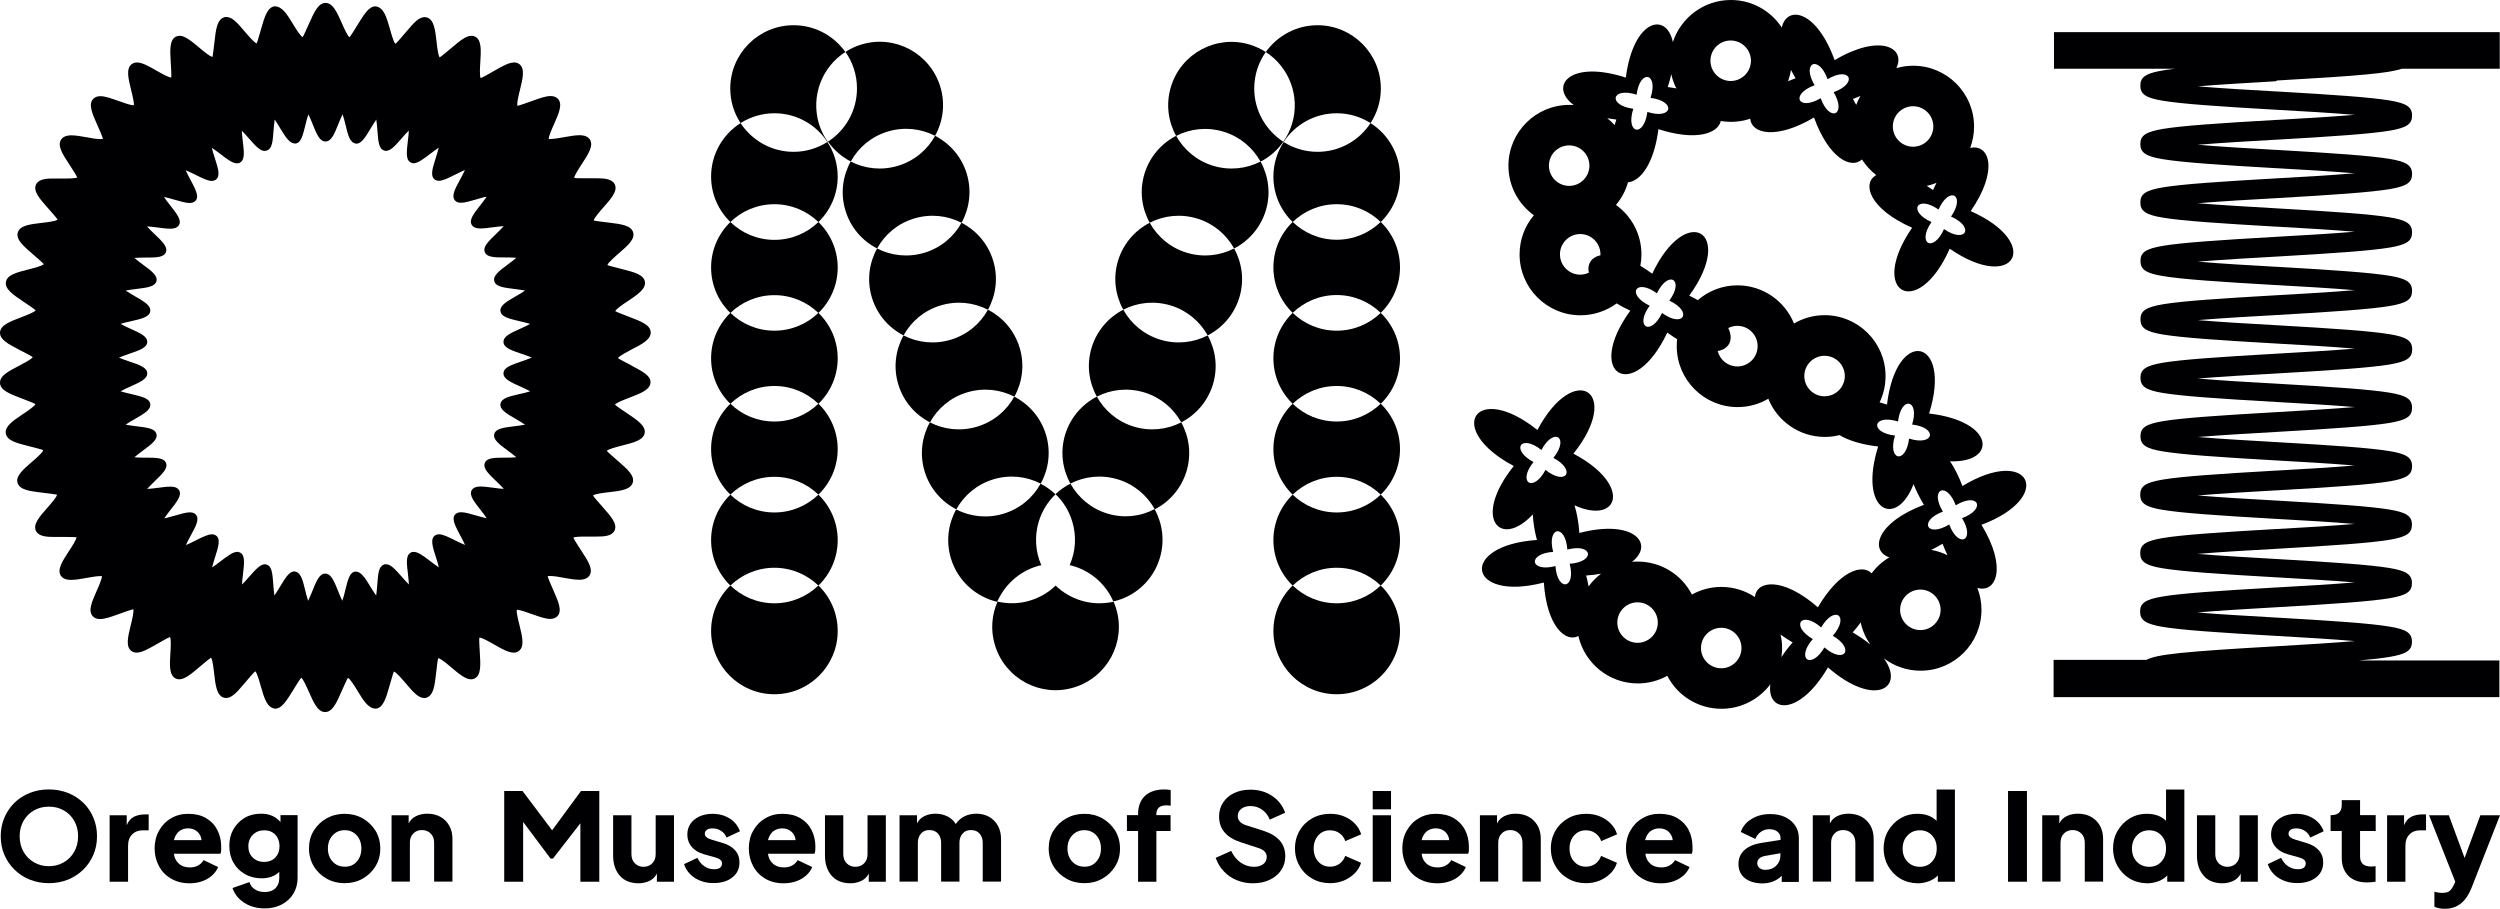 <svg id="uuid-6a90da48-fcc3-474e-8ad0-01bf31b3736d" xmlns="http://www.w3.org/2000/svg" viewBox="0 0 206.16 74.94"><defs><style>.logo{fill:#000002;}</style></defs><g id="uuid-a7e92bb9-421a-4a41-9e37-d7009f681600"><path class="logo" d="M52.1,30.15c-.4-.2-1.06-.55-1.14-.62,.09-.17,.75-.51,1.14-.72,.86-.44,1.59-.82,1.56-1.42s-.81-.89-1.72-1.24c-.41-.16-1.1-.42-1.2-.49,.06-.18,.68-.6,1.05-.84,.8-.54,1.49-1,1.39-1.59s-.91-.79-1.85-1.03c-.43-.11-1.14-.29-1.24-.34,.04-.19,.61-.68,.94-.97,.73-.63,1.36-1.18,1.18-1.74-.18-.57-1.01-.67-1.97-.79-.44-.05-1.17-.14-1.28-.18,.02-.19,.51-.75,.8-1.08,.64-.72,1.19-1.35,.94-1.89-.22-.47-.88-.51-1.54-.51h-1.03c-.45,.01-.66-.02-.74-.02-.03,0-.04,0-.04,.01,0-.21,.4-.81,.64-1.18,.53-.81,.98-1.51,.65-2.01-.23-.35-.7-.35-.85-.35-.36,0-.82,.08-1.26,.16-.41,.07-.83,.15-1.12,.15h-.16c0-.24,.27-.85,.44-1.22,.39-.89,.73-1.65,.32-2.09-.14-.15-.34-.23-.6-.23-.41,0-.94,.19-1.51,.4-.46,.16-.98,.35-1.23,.41-.07-.18,.1-.89,.21-1.32,.23-.94,.43-1.76-.05-2.12-.12-.09-.27-.14-.43-.14-.43,0-.98,.31-1.61,.67-.42,.24-.99,.57-1.15,.62-.1-.16-.06-.89-.03-1.33,.06-.97,.11-1.82-.43-2.09-.09-.05-.19-.07-.3-.07-.46,0-.99,.44-1.6,.96-.34,.29-.92,.77-1.02,.82-.13-.14-.21-.87-.26-1.3-.11-.97-.21-1.81-.79-1.99l-.13-.03h-.06c-.48,0-.89,.46-1.53,1.22-.29,.34-.78,.92-.88,.98-.15-.12-.34-.82-.46-1.24-.27-.94-.49-1.76-1.18-1.85-.54,0-.93,.64-1.43,1.44-.24,.39-.63,1.03-.72,1.11-.16-.1-.46-.76-.63-1.16-.4-.9-.74-1.67-1.34-1.67s-.95,.77-1.35,1.67c-.18,.4-.47,1.06-.54,1.15-.18-.07-.58-.71-.81-1.1-.49-.8-.88-1.44-1.51-1.44h0c-.6,.08-.83,.9-1.1,1.84-.12,.42-.32,1.12-.37,1.22-.19-.04-.68-.62-.97-.96-.64-.76-1.06-1.22-1.53-1.22h-.13s-.06,.03-.06,.03c-.58,.18-.68,1.02-.79,1.99-.05,.43-.13,1.16-.17,1.27-.19-.01-.77-.49-1.11-.78-.61-.51-1.14-.96-1.6-.96-.11,0-.21,.02-.3,.07-.54,.27-.49,1.11-.43,2.09,.03,.44,.07,1.17,.04,1.28-.22,0-.8-.33-1.22-.57-.63-.36-1.17-.67-1.61-.67-.17,0-.31,.05-.43,.14-.48,.36-.28,1.18-.05,2.12,.11,.43,.28,1.15,.22,1.27-.27,0-.79-.19-1.24-.35-.57-.2-1.11-.4-1.51-.4-.26,0-.46,.08-.6,.23-.41,.44-.07,1.21,.32,2.09,.18,.41,.48,1.08,.49,1.2,0,0-.05,.02-.22,.02-.29,0-.71-.07-1.12-.15-.44-.08-.9-.16-1.26-.16-.15,0-.62,0-.85,.35-.33,.5,.12,1.2,.65,2.01,.24,.37,.65,1,.68,1.11-.03,.02-.18,.09-.83,.09h-1.03c-.66-.01-1.32,.03-1.54,.5-.25,.54,.3,1.17,.94,1.89,.29,.33,.79,.89,.84,1-.14,.13-.87,.22-1.31,.27-.96,.11-1.79,.21-1.97,.79-.17,.57,.45,1.11,1.18,1.74,.34,.29,.9,.78,.96,.87-.12,.15-.84,.33-1.27,.44-.94,.24-1.75,.44-1.85,1.03-.1,.58,.59,1.05,1.39,1.59,.37,.25,.99,.66,1.06,.75-.1,.16-.79,.42-1.21,.58C.82,26.52,.04,26.81,0,27.41c-.03,.59,.71,.98,1.56,1.42,.4,.2,1.06,.55,1.14,.62-.09,.17-.75,.51-1.14,.72C.7,30.61-.03,30.99,0,31.59s.81,.89,1.72,1.24c.41,.16,1.1,.42,1.2,.49-.06,.18-.68,.6-1.05,.84-.8,.54-1.49,1-1.39,1.59,.1,.59,.91,.79,1.85,1.03,.43,.11,1.14,.29,1.24,.34-.04,.19-.6,.68-.94,.97-.73,.63-1.36,1.18-1.18,1.74,.18,.57,1.01,.67,1.97,.79,.44,.05,1.17,.14,1.28,.18-.02,.19-.51,.75-.8,1.08-.64,.72-1.19,1.35-.94,1.89,.22,.47,.88,.51,1.54,.51h1.02c.45,0,.67,.02,.75,.02,.03,0,.04,0,.04,0-.01,.2-.4,.81-.64,1.17-.53,.81-.98,1.51-.65,2.01,.23,.34,.69,.34,.85,.34h0c.36,0,.82-.08,1.26-.16,.41-.07,.83-.15,1.12-.15h.16c-.01,.24-.27,.85-.44,1.22-.39,.89-.73,1.65-.32,2.09,.14,.15,.34,.23,.6,.23,.41,0,.94-.19,1.51-.4,.46-.16,.98-.35,1.23-.41,.07,.18-.1,.89-.21,1.32-.23,.95-.43,1.76,.05,2.12,.12,.09,.27,.14,.43,.14,.43,0,.98-.31,1.61-.67,.42-.24,.99-.57,1.15-.62,.1,.16,.06,.89,.03,1.33-.06,.97-.11,1.82,.43,2.09,.09,.05,.19,.07,.3,.07,.46,0,.99-.44,1.6-.96,.34-.29,.92-.77,1.02-.82,.13,.14,.21,.87,.26,1.3,.11,.97,.21,1.81,.79,1.99l.13,.03h.06c.48,0,.89-.46,1.53-1.22,.29-.34,.78-.92,.88-.98,.15,.12,.34,.82,.46,1.24,.27,.94,.49,1.76,1.18,1.84,.54,0,.93-.64,1.43-1.44,.24-.39,.63-1.03,.72-1.11,.16,.1,.46,.76,.63,1.16,.4,.9,.74,1.67,1.34,1.67s.95-.77,1.34-1.67c.18-.4,.47-1.06,.54-1.15,.18,.07,.58,.71,.81,1.1,.49,.8,.88,1.44,1.51,1.44h0c.6-.08,.83-.9,1.1-1.84,.12-.42,.32-1.12,.37-1.22,.19,.04,.68,.62,.97,.96,.64,.76,1.06,1.22,1.53,1.22h.13s.06-.03,.06-.03c.58-.18,.68-1.02,.79-1.99,.05-.43,.13-1.16,.17-1.26,.19,0,.77,.49,1.11,.78,.61,.51,1.14,.96,1.6,.96,.11,0,.21-.02,.3-.07,.54-.27,.49-1.11,.43-2.09-.03-.44-.07-1.17-.04-1.28,.22,0,.8,.33,1.22,.57,.63,.36,1.17,.67,1.61,.67,.17,0,.31-.05,.43-.14,.48-.36,.28-1.18,.05-2.12-.11-.43-.28-1.15-.22-1.27,.27,0,.79,.19,1.24,.35,.57,.2,1.11,.4,1.51,.4,.26,0,.46-.08,.6-.23,.41-.44,.07-1.21-.32-2.09-.18-.41-.48-1.09-.49-1.2,0,0,.05-.02,.22-.02,.29,0,.71,.07,1.12,.15,.44,.08,.9,.16,1.26,.16,.15,0,.62,0,.85-.35,.33-.5-.12-1.2-.65-2.01-.24-.37-.65-1-.68-1.11,.03-.02,.18-.09,.83-.09h1.03c.66,0,1.32-.03,1.54-.5,.25-.54-.3-1.17-.94-1.89-.29-.33-.79-.89-.84-1,.14-.13,.87-.22,1.31-.27,.96-.11,1.79-.21,1.97-.79,.17-.57-.45-1.11-1.18-1.75-.34-.29-.9-.78-.96-.87,.12-.15,.84-.33,1.27-.44,.94-.24,1.75-.44,1.85-1.03,.1-.58-.59-1.05-1.39-1.59-.37-.25-.99-.66-1.06-.75,.1-.16,.79-.42,1.21-.58,.9-.35,1.69-.64,1.72-1.24,.05-.56-.69-.94-1.55-1.39Zm-9.68,5c-.9,.11-1.54,.19-1.66,.64-.12,.46,.41,.85,1.13,1.38,.2,.15,.5,.37,.69,.54-.25,.02-.63,.03-.88,.03-.9,0-1.55,0-1.72,.44-.17,.44,.3,.89,.95,1.51,.18,.17,.45,.43,.61,.62-.25,0-.56-.05-.87-.09-.38-.05-.75-.1-1.03-.1-.15,0-.56,0-.74,.3-.23,.41,.17,.92,.73,1.63,.15,.2,.38,.48,.51,.69-.24-.05-.55-.14-.84-.22-.49-.14-.95-.28-1.27-.28-.23,0-.4,.07-.51,.2-.29,.36,.02,.93,.44,1.73,.12,.22,.29,.53,.39,.77-.23-.09-.55-.25-.78-.36-.64-.32-1.05-.52-1.37-.52-.18,0-.3,.07-.37,.13-.35,.3-.15,.92,.12,1.77,.08,.24,.19,.58,.24,.83-.21-.14-.49-.35-.69-.5-.63-.49-1.03-.78-1.38-.78l-.18,.02-.08,.05c-.4,.23-.33,.83-.22,1.75,.03,.25,.07,.61,.08,.87-.18-.17-.41-.44-.57-.62-.59-.67-.94-1.05-1.32-1.05h-.11s-.06,.03-.06,.03c-.44,.15-.48,.75-.55,1.67-.02,.25-.05,.63-.09,.88-.15-.2-.33-.5-.46-.71-.49-.81-.79-1.27-1.27-1.27h0c-.46,.07-.6,.66-.82,1.55-.06,.25-.15,.62-.24,.86-.11-.22-.25-.55-.34-.78-.34-.85-.59-1.46-1.07-1.46s-.73,.61-1.07,1.46c-.09,.23-.23,.56-.34,.78-.09-.24-.18-.61-.24-.86-.22-.89-.36-1.49-.89-1.56-.41,0-.71,.46-1.2,1.28-.13,.21-.31,.51-.45,.71-.04-.25-.07-.62-.09-.88-.07-.92-.11-1.53-.55-1.67l-.1-.03h-.04c-.37,0-.73,.38-1.32,1.05-.16,.18-.39,.45-.57,.62,0-.26,.05-.62,.08-.87,.1-.88,.18-1.52-.22-1.75l-.16-.07h-.1c-.34,0-.75,.3-1.38,.78-.2,.15-.48,.37-.69,.5,.06-.25,.17-.59,.24-.83,.27-.85,.47-1.47,.12-1.77-.1-.08-.22-.13-.37-.13-.32,0-.73,.2-1.37,.52-.23,.12-.55,.27-.78,.37,.1-.23,.27-.55,.39-.77,.43-.79,.74-1.36,.44-1.73-.11-.14-.28-.2-.51-.2-.32,0-.78,.14-1.27,.28-.28,.08-.59,.17-.84,.22,.14-.21,.36-.5,.51-.69,.56-.71,.96-1.23,.72-1.63-.17-.3-.58-.3-.74-.3-.28,0-.65,.05-1.03,.1-.31,.04-.63,.08-.87,.09,.17-.19,.43-.44,.61-.62,.65-.63,1.13-1.08,.95-1.52-.17-.44-.82-.44-1.73-.44-.26,0-.63,0-.88-.03,.19-.17,.49-.39,.69-.54,.73-.54,1.25-.93,1.13-1.38-.12-.46-.77-.53-1.66-.64-.25-.03-.63-.08-.88-.13,.21-.15,.53-.34,.75-.46,.78-.45,1.35-.78,1.28-1.25s-.71-.61-1.59-.82c-.25-.06-.62-.14-.86-.22,.22-.13,.56-.28,.8-.39,.83-.37,1.42-.64,1.4-1.11s-.64-.68-1.5-.97c-.24-.08-.6-.2-.83-.31,.23-.1,.59-.22,.83-.31,.86-.29,1.48-.5,1.5-.97s-.57-.74-1.4-1.11c-.23-.11-.58-.26-.8-.39,.24-.08,.61-.17,.86-.22,.88-.2,1.52-.35,1.59-.82s-.5-.8-1.28-1.25c-.22-.13-.54-.32-.75-.46,.25-.05,.62-.1,.88-.13,.9-.11,1.54-.19,1.66-.64,.12-.46-.41-.85-1.13-1.38-.2-.15-.5-.37-.69-.54,.25-.02,.63-.03,.88-.03,.9,0,1.55,0,1.72-.44s-.3-.89-.95-1.51c-.18-.17-.45-.43-.61-.62,.25,.01,.56,.05,.87,.09,.38,.05,.75,.1,1.03,.1,.15,0,.56,0,.74-.3,.23-.41-.17-.92-.73-1.63-.15-.2-.38-.48-.51-.69,.24,.05,.55,.14,.84,.22,.49,.14,.95,.28,1.27,.28,.23,0,.4-.07,.51-.2,.29-.36-.02-.93-.44-1.73-.12-.22-.29-.53-.39-.77,.23,.09,.55,.25,.78,.36,.64,.32,1.05,.52,1.37,.52,.18,0,.3-.07,.37-.13,.35-.3,.15-.92-.12-1.77-.08-.24-.19-.58-.24-.83,.21,.14,.49,.35,.69,.5,.63,.49,1.03,.78,1.38,.78l.18-.02,.08-.05c.4-.23,.33-.87,.22-1.75-.03-.25-.07-.61-.08-.87,.18,.17,.41,.44,.57,.62,.59,.67,.94,1.05,1.32,1.05l.12-.02,.06-.02c.44-.15,.48-.75,.55-1.67,.02-.25,.05-.63,.09-.88,.15,.2,.33,.5,.45,.71,.49,.81,.79,1.27,1.27,1.27h0c.46-.07,.6-.66,.82-1.55,.06-.25,.15-.62,.24-.86,.11,.22,.25,.55,.34,.78,.34,.85,.59,1.46,1.07,1.46s.73-.61,1.07-1.46c.09-.23,.23-.56,.34-.78,.09,.24,.18,.61,.24,.86,.22,.9,.36,1.49,.89,1.56,.41,0,.71-.46,1.2-1.28,.13-.21,.31-.51,.45-.71,.04,.25,.07,.62,.09,.88,.07,.92,.11,1.53,.55,1.67l.1,.03h.06c.37,0,.73-.38,1.31-1.05,.16-.18,.39-.45,.57-.62,0,.26-.05,.62-.08,.87-.1,.89-.18,1.52,.22,1.75l.16,.07h.1c.34,0,.75-.3,1.38-.78,.2-.15,.48-.37,.69-.5-.06,.25-.17,.59-.24,.83-.27,.85-.47,1.47-.12,1.77,.07,.06,.19,.13,.37,.13,.32,0,.73-.2,1.37-.52,.23-.12,.55-.27,.78-.37-.1,.23-.27,.55-.39,.77-.43,.79-.74,1.36-.44,1.73,.11,.14,.28,.2,.51,.2,.32,0,.78-.14,1.27-.28,.28-.08,.59-.18,.84-.22-.14,.21-.36,.5-.51,.69-.56,.71-.96,1.23-.72,1.63,.17,.3,.58,.3,.74,.3,.28,0,.65-.05,1.03-.1,.31-.04,.63-.08,.87-.09-.17,.19-.43,.44-.61,.62-.65,.63-1.13,1.08-.95,1.52,.17,.44,.82,.44,1.72,.44,.26,0,.63,0,.88,.03-.19,.17-.49,.39-.69,.54-.73,.54-1.25,.93-1.13,1.39,.12,.45,.77,.53,1.66,.64,.25,.03,.63,.08,.88,.13-.21,.15-.53,.34-.75,.46-.78,.45-1.35,.78-1.28,1.25s.71,.61,1.59,.82c.25,.06,.62,.14,.86,.22-.22,.13-.56,.28-.8,.39-.83,.37-1.42,.64-1.4,1.11,.02,.47,.64,.68,1.5,.97,.24,.08,.6,.2,.83,.31-.23,.1-.59,.22-.83,.31-.86,.29-1.48,.5-1.5,.97s.57,.74,1.4,1.11c.23,.11,.58,.26,.8,.39-.24,.08-.61,.17-.86,.22-.88,.2-1.52,.35-1.59,.82s.5,.8,1.28,1.25c.22,.13,.54,.32,.75,.46-.25,.05-.62,.1-.88,.13Z"></path><path class="logo" d="M187.75,6.64c6.91-.39,9.26-.61,10.31-.97h8.08V2.65h-36.76v3.02h9.96c-.52,.06-.93,.12-1.27,.19-1.17,.23-1.57,.53-1.57,1.2,0,.71,.46,1.02,1.87,1.25,1.56,.26,4.6,.47,9.31,.74,2.18,.12,4.56,.26,6.49,.42-1.92,.16-4.28,.3-6.45,.42h-.04c-4.71,.27-7.75,.48-9.31,.74-1.42,.24-1.87,.54-1.87,1.25s.46,1.02,1.87,1.25c1.57,.26,4.6,.47,9.31,.74h.04c2.17,.12,4.53,.26,6.45,.42-1.93,.16-4.31,.3-6.49,.42-4.71,.27-7.75,.48-9.31,.74-1.42,.24-1.87,.54-1.87,1.25s.46,1.02,1.87,1.25c1.56,.26,4.6,.47,9.31,.74h.04c2.17,.12,4.54,.26,6.46,.42-1.93,.16-4.31,.3-6.49,.42h0c-4.71,.27-7.75,.48-9.31,.74-1.42,.24-1.87,.54-1.87,1.25s.46,1.02,1.87,1.25c1.56,.26,4.6,.47,9.31,.74h.04c2.17,.12,4.53,.26,6.45,.42-1.93,.16-4.31,.3-6.49,.42h0c-4.71,.27-7.75,.48-9.31,.74-1.42,.24-1.87,.54-1.87,1.25s.46,1.02,1.87,1.25c1.56,.26,4.6,.47,9.32,.74,2.18,.12,4.56,.26,6.49,.42-1.97,.16-4.41,.3-6.5,.42-4.71,.27-7.75,.48-9.31,.74-1.42,.24-1.87,.54-1.87,1.25s.46,1.02,1.87,1.25c1.56,.26,4.6,.47,9.32,.74,2.18,.12,4.56,.26,6.49,.42-1.97,.16-4.41,.3-6.5,.42-4.71,.27-7.75,.48-9.31,.74-1.42,.24-1.87,.54-1.87,1.25s.46,1.02,1.87,1.25c1.56,.26,4.6,.47,9.31,.74h0c2.18,.12,4.56,.26,6.48,.42-1.92,.16-4.29,.3-6.46,.42h-.04c-4.71,.27-7.75,.48-9.31,.74-1.42,.24-1.87,.54-1.87,1.25s.46,1.02,1.87,1.25c1.57,.26,4.6,.47,9.31,.74h0c2.18,.12,4.57,.26,6.5,.42-1.92,.16-4.29,.3-6.46,.42h-.04c-4.71,.27-7.75,.48-9.31,.74-1.42,.24-1.87,.54-1.87,1.25s.46,1.02,1.87,1.25c1.56,.26,4.6,.47,9.31,.74h.02c2.18,.13,4.57,.26,6.49,.42-1.93,.16-4.31,.3-6.5,.42h-.02c-4.71,.27-7.75,.48-9.31,.74-1.42,.24-1.87,.54-1.87,1.25s.46,1.02,1.87,1.26c1.57,.26,4.6,.47,9.31,.74h.02c2.19,.13,4.58,.26,6.51,.43-1.93,.16-4.32,.3-6.51,.43h-.02c-7.63,.44-9.81,.66-10.66,1.12h-7.65v3.07h36.76v-3.02h-11.61c1.08-.09,1.92-.19,2.53-.29,1.42-.24,1.87-.54,1.87-1.26s-.46-1.02-1.87-1.25c-1.56-.26-4.6-.47-9.31-.74h-.02c-2.19-.13-4.57-.26-6.5-.42,1.98-.17,4.43-.31,6.52-.43,4.71-.27,7.75-.48,9.31-.74,1.42-.24,1.87-.54,1.87-1.25s-.46-1.02-1.87-1.25c-1.56-.26-4.6-.47-9.31-.74h0c-2.19-.13-4.57-.26-6.5-.42,1.93-.16,4.31-.3,6.5-.42h0c4.71-.27,7.75-.48,9.31-.74,1.42-.24,1.87-.54,1.87-1.25s-.46-1.02-1.87-1.25c-1.56-.26-4.6-.47-9.31-.74h0c-2.18-.12-4.56-.26-6.49-.42,1.92-.16,4.29-.3,6.46-.42h.04c4.71-.27,7.75-.48,9.31-.74,1.42-.24,1.87-.54,1.87-1.25s-.46-1.02-1.87-1.25c-1.56-.26-4.6-.47-9.31-.74-2.09-.12-4.53-.26-6.5-.42,1.97-.16,4.41-.3,6.5-.42,4.71-.27,7.75-.48,9.31-.74,1.42-.24,1.87-.54,1.87-1.25s-.46-1.02-1.87-1.25c-1.57-.26-4.6-.47-9.31-.74h0c-2.18-.12-4.56-.26-6.49-.42,1.97-.17,4.41-.3,6.5-.42,4.71-.27,7.75-.48,9.31-.74,1.42-.24,1.87-.54,1.87-1.25s-.46-1.02-1.87-1.25c-1.56-.26-4.6-.47-9.32-.74-2.18-.12-4.56-.26-6.49-.42,1.93-.16,4.31-.3,6.49-.42h0c4.71-.27,7.75-.48,9.31-.74,1.42-.24,1.87-.54,1.87-1.25s-.46-1.02-1.87-1.25c-1.56-.26-4.6-.47-9.31-.74h-.04c-2.17-.12-4.53-.26-6.45-.42,1.93-.16,4.31-.3,6.49-.42h0c4.71-.27,7.75-.48,9.31-.74,1.42-.24,1.87-.54,1.87-1.25s-.46-1.02-1.87-1.25c-1.56-.26-4.6-.47-9.31-.74-2.08-.12-4.51-.26-6.49-.42,1.93-.16,4.31-.3,6.49-.42,4.71-.27,7.75-.48,9.31-.74,1.42-.24,1.87-.54,1.87-1.25s-.46-1.02-1.87-1.25c-1.56-.26-4.6-.47-9.31-.74h-.04c-2.17-.12-4.54-.26-6.46-.42,1.92-.16,4.29-.3,6.46-.42h.04c4.71-.27,7.75-.48,9.31-.74,1.42-.24,1.87-.54,1.87-1.25s-.46-1.02-1.88-1.25c-1.56-.26-4.6-.47-9.31-.74h-.04c-2.16-.12-4.52-.26-6.44-.42,1.92-.16,4.28-.29,6.45-.42l.06-.06Z"></path><g><path class="logo" d="M60.23,48.28c-.98,.95-1.59,2.28-1.59,3.75,0,2.88,2.34,5.22,5.22,5.22s5.22-2.34,5.22-5.22c0-1.47-.61-2.8-1.59-3.75-.94,.91-2.22,1.47-3.63,1.47s-2.69-.56-3.63-1.47Z"></path><path class="logo" d="M60.23,40.79c-.98,.95-1.59,2.28-1.59,3.75s.61,2.8,1.59,3.75c.94-.91,2.22-1.47,3.63-1.47s2.69,.56,3.63,1.47c.98-.95,1.59-2.28,1.59-3.75s-.61-2.8-1.59-3.75c-.94,.91-2.22,1.47-3.63,1.47s-2.69-.56-3.63-1.47Z"></path><path class="logo" d="M60.23,33.29c-.98,.95-1.59,2.28-1.59,3.75s.61,2.8,1.59,3.75c.94-.91,2.22-1.47,3.63-1.47s2.69,.56,3.63,1.47c.98-.95,1.59-2.28,1.59-3.75s-.61-2.8-1.59-3.75c-.94,.91-2.22,1.47-3.63,1.47s-2.69-.55-3.63-1.47Z"></path><path class="logo" d="M60.23,25.8c-.98,.95-1.59,2.28-1.59,3.75s.61,2.8,1.59,3.75c.94-.91,2.22-1.47,3.63-1.47s2.69,.56,3.63,1.47c.98-.95,1.59-2.28,1.59-3.75s-.61-2.8-1.59-3.75c-.94,.91-2.22,1.47-3.63,1.47-1.41,0-2.69-.56-3.63-1.47Z"></path><path class="logo" d="M60.23,18.31c-.98,.95-1.59,2.28-1.59,3.75s.61,2.8,1.59,3.75c.94-.91,2.22-1.47,3.63-1.47s2.69,.56,3.63,1.47c.98-.95,1.59-2.28,1.59-3.75s-.61-2.8-1.59-3.75c-.94,.91-2.22,1.47-3.63,1.47s-2.69-.56-3.63-1.47Z"></path><path class="logo" d="M61.07,10.15c-1.46,.93-2.43,2.55-2.43,4.41,0,1.47,.61,2.8,1.59,3.75,.94-.91,2.22-1.47,3.63-1.47s2.69,.56,3.63,1.47c.98-.95,1.59-2.28,1.59-3.75,0-1.05-.31-2.03-.85-2.85-.81,.51-1.77,.81-2.79,.81-1.83,0-3.44-.95-4.37-2.37Z"></path><path class="logo" d="M69.71,4.29c-.95-1.34-2.5-2.21-4.27-2.21-2.88,0-5.22,2.34-5.22,5.22,0,1.05,.31,2.03,.85,2.85,.81-.51,1.77-.81,2.79-.81,1.83,0,3.44,.94,4.37,2.37,.01-.01,.02-.01,.03-.02-.31-.44-.56-.94-.73-1.49-.68-2.29,.26-4.68,2.18-5.91Z"></path><path class="logo" d="M89.14,49.52c-.81-.25-1.52-.68-2.09-1.23-.57,.55-1.28,.98-2.09,1.23-.91,.28-1.84,.29-2.7,.09-.48,1.1-.59,2.37-.21,3.6,.84,2.76,3.75,4.32,6.51,3.48,2.76-.84,4.32-3.75,3.48-6.51-.06-.19-.13-.38-.21-.56-.87,.19-1.79,.18-2.69-.1Z"></path><path class="logo" d="M85.51,46.7c.12-.04,.24-.07,.36-.09-.48-1.1-.58-2.36-.21-3.6,.27-.89,.76-1.65,1.38-2.25-.37-.35-.78-.64-1.23-.87-.63,1.15-1.7,2.06-3.05,2.47s-2.74,.25-3.91-.35c-.66,1.19-.86,2.64-.43,4.05,.56,1.85,2.06,3.15,3.81,3.57,.61-1.37,1.76-2.47,3.28-2.93Z"></path><path class="logo" d="M81.91,39.53c1.35-.41,2.74-.25,3.91,.35,.66-1.19,.86-2.64,.43-4.05s-1.4-2.5-2.61-3.12c-.63,1.15-1.7,2.06-3.05,2.47-1.35,.41-2.74,.25-3.91-.35-.66,1.19-.86,2.64-.43,4.05s1.4,2.5,2.61,3.12c.64-1.15,1.7-2.06,3.05-2.47Z"></path><path class="logo" d="M79.74,32.36c1.35-.41,2.74-.25,3.91,.35,.66-1.19,.86-2.64,.43-4.05s-1.4-2.5-2.61-3.12c-.63,1.15-1.7,2.06-3.05,2.47s-2.74,.25-3.91-.35c-.66,1.19-.86,2.64-.43,4.05s1.4,2.5,2.61,3.12c.63-1.15,1.69-2.06,3.05-2.47Z"></path><path class="logo" d="M77.56,25.19c1.35-.41,2.74-.25,3.91,.35,.66-1.19,.86-2.64,.43-4.05s-1.4-2.5-2.61-3.12c-.63,1.15-1.7,2.06-3.05,2.47-1.35,.41-2.74,.25-3.91-.35-.66,1.19-.86,2.64-.43,4.05s1.4,2.5,2.61,3.12c.63-1.15,1.69-2.06,3.05-2.47Z"></path><path class="logo" d="M75.38,18.02c1.35-.41,2.74-.25,3.91,.35,.66-1.19,.86-2.64,.43-4.05s-1.4-2.5-2.61-3.12c-.63,1.15-1.7,2.06-3.05,2.47-1.35,.41-2.74,.25-3.91-.35-.66,1.19-.86,2.64-.43,4.05s1.4,2.5,2.61,3.12c.63-1.15,1.69-2.06,3.05-2.47Z"></path><path class="logo" d="M73.2,10.85c1.35-.41,2.74-.25,3.91,.35,.66-1.19,.86-2.64,.43-4.05-.84-2.76-3.75-4.32-6.51-3.48-.47,.14-.91,.35-1.31,.61,.6,.85,.95,1.89,.95,3.01,0,1.84-.95,3.46-2.39,4.39,.49,.7,1.14,1.25,1.88,1.64,.62-1.15,1.69-2.06,3.04-2.47Z"></path><path class="logo" d="M106.6,48.28c-.98,.95-1.59,2.28-1.59,3.75,0,2.88,2.34,5.22,5.22,5.22s5.22-2.34,5.22-5.22c0-1.47-.61-2.8-1.59-3.75-.94,.91-2.22,1.47-3.63,1.47s-2.69-.56-3.63-1.47Z"></path><path class="logo" d="M106.6,40.79c-.98,.95-1.59,2.28-1.59,3.75s.61,2.8,1.59,3.75c.94-.91,2.22-1.47,3.63-1.47s2.69,.56,3.63,1.47c.98-.95,1.59-2.28,1.59-3.75s-.61-2.8-1.59-3.75c-.94,.91-2.22,1.47-3.63,1.47s-2.69-.56-3.63-1.47Z"></path><path class="logo" d="M106.6,33.29c-.98,.95-1.59,2.28-1.59,3.75s.61,2.8,1.59,3.75c.94-.91,2.22-1.47,3.63-1.47s2.69,.56,3.63,1.47c.98-.95,1.59-2.28,1.59-3.75s-.61-2.8-1.59-3.75c-.94,.91-2.22,1.47-3.63,1.47s-2.69-.55-3.63-1.47Z"></path><path class="logo" d="M106.6,25.8c-.98,.95-1.59,2.28-1.59,3.75s.61,2.8,1.59,3.75c.94-.91,2.22-1.47,3.63-1.47s2.69,.56,3.63,1.47c.98-.95,1.59-2.28,1.59-3.75s-.61-2.8-1.59-3.75c-.94,.91-2.22,1.47-3.63,1.47-1.41,0-2.69-.56-3.63-1.47Z"></path><path class="logo" d="M115.45,22.05c0-1.47-.61-2.8-1.59-3.75-.94,.91-2.22,1.47-3.63,1.47s-2.69-.56-3.63-1.47c-.98,.95-1.59,2.28-1.59,3.75s.61,2.8,1.59,3.75c.94-.91,2.22-1.47,3.63-1.47s2.69,.56,3.63,1.47c.98-.95,1.59-2.28,1.59-3.75Z"></path><path class="logo" d="M113.86,18.31c.98-.95,1.59-2.28,1.59-3.75,0-1.86-.97-3.48-2.43-4.41-.93,1.43-2.54,2.37-4.37,2.37-1.03,0-1.99-.3-2.79-.81-.54,.82-.85,1.8-.85,2.85,0,1.47,.61,2.8,1.59,3.75,.94-.91,2.22-1.47,3.63-1.47s2.69,.55,3.63,1.47Z"></path><path class="logo" d="M110.23,9.34c1.03,0,1.99,.3,2.79,.81,.54-.82,.85-1.8,.85-2.85,0-2.88-2.34-5.22-5.22-5.22-1.76,0-3.32,.88-4.27,2.21,1.91,1.23,2.86,3.62,2.17,5.91-.17,.55-.41,1.05-.73,1.49,.01,.01,.02,.01,.03,.02,.94-1.43,2.55-2.37,4.38-2.37Z"></path><path class="logo" d="M91.32,42.35c-1.35-.41-2.41-1.32-3.05-2.47-.45,.23-.86,.52-1.23,.87,.63,.6,1.11,1.36,1.38,2.25,.38,1.24,.27,2.51-.21,3.6,1.57,.37,2.93,1.45,3.6,3,1.76-.4,3.27-1.71,3.83-3.57,.43-1.41,.23-2.85-.43-4.05-1.15,.62-2.54,.78-3.89,.37Z"></path><path class="logo" d="M93.5,35.18c-1.35-.41-2.41-1.32-3.05-2.47-1.21,.62-2.18,1.72-2.61,3.12-.43,1.41-.23,2.85,.43,4.05,1.16-.6,2.55-.76,3.91-.35,1.35,.41,2.41,1.32,3.05,2.47,1.21-.62,2.18-1.72,2.61-3.12,.43-1.41,.23-2.85-.43-4.05-1.17,.6-2.56,.76-3.91,.35Z"></path><path class="logo" d="M95.68,28.01c-1.35-.41-2.41-1.32-3.05-2.47-1.21,.62-2.18,1.72-2.61,3.12-.43,1.41-.23,2.85,.43,4.05,1.16-.6,2.55-.76,3.91-.35,1.35,.41,2.41,1.32,3.05,2.47,1.21-.62,2.18-1.72,2.61-3.12,.43-1.41,.23-2.85-.43-4.05-1.17,.6-2.56,.76-3.91,.35Z"></path><path class="logo" d="M97.86,20.84c-1.35-.41-2.41-1.32-3.05-2.47-1.21,.62-2.18,1.72-2.61,3.12-.43,1.41-.23,2.85,.43,4.05,1.16-.6,2.55-.76,3.91-.35,1.35,.41,2.41,1.32,3.05,2.47,1.21-.62,2.18-1.72,2.61-3.12,.43-1.41,.23-2.85-.43-4.05-1.17,.6-2.56,.76-3.91,.35Z"></path><path class="logo" d="M100.04,13.67c-1.35-.41-2.41-1.32-3.05-2.47-1.21,.62-2.18,1.72-2.61,3.12-.43,1.41-.23,2.85,.43,4.05,1.16-.6,2.55-.76,3.91-.35,1.35,.41,2.41,1.32,3.05,2.47,1.21-.62,2.18-1.72,2.61-3.12,.43-1.41,.23-2.85-.43-4.05-1.17,.6-2.56,.76-3.91,.35Z"></path><path class="logo" d="M103.43,7.3c0-1.12,.35-2.16,.95-3.01-.4-.26-.84-.46-1.31-.61-2.76-.84-5.68,.72-6.51,3.48-.43,1.41-.23,2.85,.43,4.05,1.16-.6,2.55-.76,3.91-.35,1.35,.41,2.41,1.32,3.05,2.47,.74-.38,1.39-.94,1.88-1.64-1.44-.94-2.4-2.55-2.4-4.39Z"></path></g><g><path class="logo" d="M2.46,72.54c-.48-.19-.9-.47-1.26-.82-.36-.35-.64-.76-.84-1.23s-.3-.98-.3-1.53,.1-1.06,.3-1.53,.48-.88,.83-1.23c.36-.35,.78-.62,1.26-.81,.48-.19,1.01-.29,1.58-.29s1.09,.1,1.58,.29c.48,.19,.9,.47,1.26,.81,.36,.35,.64,.76,.83,1.23,.2,.47,.3,.98,.3,1.53s-.1,1.06-.3,1.53c-.2,.47-.48,.88-.84,1.23-.36,.35-.78,.62-1.26,.82-.48,.19-1,.29-1.57,.29-.56,0-1.09-.1-1.57-.29Zm2.8-1.43c.36-.21,.65-.5,.86-.87,.21-.37,.32-.79,.32-1.28s-.11-.91-.32-1.27c-.21-.37-.5-.66-.86-.86-.36-.21-.77-.31-1.23-.31s-.86,.1-1.23,.31c-.37,.21-.65,.5-.86,.86-.21,.37-.32,.79-.32,1.27s.11,.91,.32,1.28c.21,.37,.5,.66,.86,.87s.77,.32,1.23,.32,.86-.11,1.23-.32Z"></path><path class="logo" d="M9.04,67.23h1.41v.82c.14-.34,.34-.57,.6-.7,.26-.12,.55-.19,.89-.19h.32v1.31h-.47c-.37,0-.67,.11-.89,.34-.23,.22-.34,.54-.34,.95v2.95h-1.52v-5.48Z"></path><path class="logo" d="M14.09,72.45c-.43-.26-.76-.6-.99-1.04s-.35-.92-.35-1.45,.12-1.04,.37-1.47c.24-.43,.57-.77,.99-1.01,.42-.25,.88-.37,1.41-.37,.58,0,1.07,.12,1.48,.36s.71,.56,.92,.97c.21,.41,.32,.86,.32,1.37,0,.11,0,.21,0,.32,0,.1-.03,.19-.06,.27h-3.84c.04,.34,.18,.62,.41,.82,.23,.21,.54,.31,.9,.31,.27,0,.5-.05,.69-.16s.34-.25,.45-.44l1.2,.57c-.17,.4-.46,.72-.88,.97-.42,.24-.91,.37-1.48,.37-.6,0-1.1-.14-1.53-.39Zm.67-3.89c-.2,.17-.34,.41-.42,.72h2.28c-.03-.29-.15-.52-.35-.7s-.46-.27-.76-.27c-.3,0-.55,.09-.75,.25Z"></path><path class="logo" d="M20.66,74.71c-.36-.14-.67-.34-.93-.59-.26-.25-.44-.55-.56-.89l1.4-.49c.07,.25,.22,.46,.45,.6,.23,.15,.5,.22,.81,.22,.37,0,.67-.1,.88-.31s.32-.48,.32-.84v-.52c-.36,.36-.85,.54-1.47,.54-.51,0-.96-.12-1.37-.35-.4-.23-.72-.55-.94-.95-.23-.4-.34-.86-.34-1.38s.11-.97,.34-1.37,.54-.71,.93-.94,.84-.34,1.35-.34c.68,0,1.21,.23,1.6,.69v-.57h1.41v5.19c0,.48-.12,.91-.35,1.29s-.55,.67-.96,.89c-.41,.21-.87,.32-1.4,.32-.41,0-.8-.06-1.17-.2Zm2.04-3.99c.23-.24,.35-.55,.35-.94s-.12-.71-.35-.95-.53-.36-.91-.36-.69,.12-.94,.37c-.24,.24-.37,.56-.37,.95s.12,.69,.37,.93c.24,.24,.56,.36,.94,.36,.37-.01,.68-.12,.91-.36Z"></path><path class="logo" d="M26.94,72.46c-.44-.25-.8-.59-1.06-1.02-.26-.43-.4-.92-.4-1.47s.13-1.05,.4-1.48,.62-.77,1.06-1.01c.45-.25,.94-.37,1.48-.37s1.03,.12,1.48,.37c.44,.25,.79,.59,1.06,1.01,.26,.43,.4,.92,.4,1.48s-.13,1.04-.4,1.47c-.26,.43-.62,.77-1.06,1.02-.44,.25-.93,.37-1.48,.37-.54,0-1.03-.12-1.48-.37Zm2.48-1.41c.25-.28,.38-.64,.38-1.08s-.13-.8-.38-1.08-.59-.43-.99-.43-.74,.14-1,.43c-.26,.28-.39,.64-.39,1.08s.13,.8,.39,1.08,.59,.42,1,.42c.4,.01,.74-.13,.99-.42Z"></path><path class="logo" d="M32.29,67.23h1.41v.67c.14-.27,.34-.47,.61-.6s.58-.2,.92-.2c.42,0,.78,.09,1.09,.26,.31,.17,.55,.42,.73,.73,.17,.31,.26,.67,.26,1.09v3.52h-1.51v-3.2c0-.31-.09-.57-.28-.76s-.43-.29-.72-.29-.54,.09-.72,.29c-.19,.19-.28,.44-.28,.76v3.2h-1.51v-5.47Z"></path><path class="logo" d="M41.58,65.23h1.51l2.44,3.24,2.38-3.24h1.51v7.48h-1.56v-4.82l-2.26,2.91h-.2l-2.26-3.02v4.93h-1.56s0-7.48,0-7.48Z"></path><path class="logo" d="M51.1,72.2c-.36-.42-.54-.97-.54-1.65v-3.32h1.51v3.2c0,.31,.09,.57,.28,.76s.43,.29,.72,.29,.54-.1,.72-.29c.19-.19,.28-.44,.28-.76v-3.2h1.51v5.48h-1.41v-.67c-.14,.27-.34,.47-.61,.6-.27,.13-.58,.2-.92,.2-.67-.01-1.18-.22-1.54-.64Z"></path><path class="logo" d="M57.32,72.41c-.45-.28-.75-.67-.91-1.15l1.1-.52c.14,.29,.33,.53,.57,.69,.24,.17,.51,.25,.8,.25,.44,0,.66-.16,.66-.49,0-.22-.18-.38-.54-.48l-.93-.26c-.45-.13-.79-.33-1.03-.62-.24-.28-.36-.62-.36-1.01,0-.34,.09-.64,.26-.89,.17-.25,.42-.45,.73-.6,.31-.14,.68-.22,1.08-.22,.54,0,1.01,.13,1.41,.38,.41,.25,.69,.6,.86,1.06l-1.11,.52c-.08-.23-.23-.41-.44-.55s-.45-.21-.72-.21c-.19,0-.35,.04-.46,.12s-.17,.19-.17,.33c0,.21,.2,.38,.59,.49l.87,.26c.46,.13,.8,.34,1.04,.61,.24,.27,.36,.6,.36,1,0,.51-.19,.92-.58,1.23-.39,.31-.9,.47-1.54,.47-.57,.01-1.1-.13-1.54-.41Z"></path><path class="logo" d="M63.09,72.45c-.43-.26-.76-.6-.99-1.04-.23-.44-.35-.92-.35-1.45s.12-1.04,.37-1.47c.24-.43,.57-.77,.99-1.01,.42-.25,.88-.37,1.41-.37,.58,0,1.07,.12,1.48,.36s.71,.56,.92,.97,.32,.86,.32,1.37c0,.11,0,.21-.01,.32-.01,.1-.03,.19-.06,.27h-3.84c.04,.34,.18,.62,.41,.82,.23,.21,.54,.31,.9,.31,.27,0,.5-.05,.69-.16s.34-.25,.45-.44l1.2,.57c-.17,.4-.46,.72-.88,.97-.42,.24-.91,.37-1.48,.37-.6,0-1.11-.14-1.53-.39Zm.66-3.89c-.2,.17-.34,.41-.42,.72h2.28c-.03-.29-.15-.52-.35-.7s-.46-.27-.76-.27c-.29,0-.54,.09-.75,.25Z"></path><path class="logo" d="M68.57,72.2c-.36-.42-.54-.97-.54-1.65v-3.32h1.51v3.2c0,.31,.09,.57,.28,.76s.43,.29,.72,.29,.54-.1,.72-.29c.19-.19,.28-.44,.28-.76v-3.2h1.51v5.48h-1.41v-.67c-.14,.27-.34,.47-.61,.6-.27,.13-.58,.2-.92,.2-.67-.01-1.18-.22-1.54-.64Z"></path><path class="logo" d="M74.21,67.23h1.41v.67c.14-.27,.34-.47,.61-.6,.27-.13,.58-.2,.92-.2,.36,0,.69,.08,.99,.23,.3,.15,.52,.36,.68,.62,.19-.29,.44-.5,.73-.64s.61-.21,.97-.21c.39,0,.74,.09,1.05,.26,.3,.17,.54,.42,.72,.73,.17,.31,.26,.67,.26,1.09v3.52h-1.51v-3.2c0-.31-.09-.57-.26-.76-.17-.19-.4-.29-.7-.29s-.53,.09-.7,.29c-.17,.19-.26,.44-.26,.76v3.2h-1.51v-3.2c0-.31-.09-.57-.26-.76-.17-.19-.4-.29-.7-.29s-.53,.09-.7,.29c-.17,.19-.26,.44-.26,.76v3.2h-1.51v-5.47h.03Z"></path><path class="logo" d="M87.94,72.46c-.44-.25-.8-.59-1.06-1.02-.26-.43-.4-.92-.4-1.47s.13-1.05,.4-1.48,.62-.77,1.06-1.01c.45-.25,.94-.37,1.48-.37s1.03,.12,1.48,.37c.44,.25,.79,.59,1.06,1.01,.26,.43,.4,.92,.4,1.48s-.13,1.04-.4,1.47c-.26,.43-.62,.77-1.06,1.02-.44,.25-.93,.37-1.48,.37-.54,0-1.03-.12-1.48-.37Zm2.47-1.41c.25-.28,.38-.64,.38-1.08s-.13-.8-.38-1.08-.59-.43-.99-.43-.74,.14-1,.43c-.26,.28-.39,.64-.39,1.08s.13,.8,.39,1.08,.59,.42,1,.42c.41,.01,.74-.13,.99-.42Z"></path><path class="logo" d="M93.85,68.53h-.92v-1.31h.92v-.08c0-.65,.19-1.15,.57-1.51,.38-.35,.91-.53,1.59-.53,.2,0,.38,.02,.53,.05v1.29c-.13-.02-.24-.03-.33-.03-.57,0-.85,.24-.85,.73v.08h1.17v1.31h-1.17v4.18h-1.51s0-4.18,0-4.18Z"></path><path class="logo" d="M101.98,72.58c-.41-.17-.77-.41-1.06-.73-.3-.31-.52-.69-.67-1.11l1.28-.57c.19,.41,.45,.73,.78,.96,.33,.23,.7,.35,1.1,.35,.31,0,.57-.07,.76-.22,.19-.14,.29-.34,.29-.58,0-.35-.22-.6-.66-.74l-1.47-.48c-1.2-.39-1.8-1.1-1.8-2.12,0-.44,.11-.83,.33-1.16s.52-.6,.91-.78c.39-.19,.84-.28,1.35-.28,.68,0,1.27,.17,1.78,.51,.51,.34,.87,.8,1.08,1.39l-1.27,.57c-.14-.35-.35-.62-.63-.82s-.6-.3-.96-.3c-.31,0-.57,.08-.76,.23s-.29,.35-.29,.59c0,.36,.23,.61,.68,.76l1.44,.46c1.2,.39,1.8,1.08,1.8,2.09,0,.44-.11,.82-.34,1.16-.23,.34-.54,.6-.94,.79s-.86,.29-1.39,.29c-.49,0-.93-.09-1.34-.26Z"></path><path class="logo" d="M108.22,72.46c-.44-.25-.79-.59-1.04-1.03-.26-.43-.39-.92-.39-1.47s.13-1.03,.38-1.46,.6-.77,1.04-1.02,.94-.37,1.49-.37c.41,0,.79,.07,1.13,.21,.35,.14,.65,.34,.89,.59,.25,.25,.42,.55,.53,.89l-1.31,.56c-.09-.27-.25-.49-.48-.65-.22-.16-.48-.24-.78-.24-.4,0-.72,.14-.97,.42s-.38,.64-.38,1.08,.13,.8,.38,1.08,.58,.42,.97,.42c.3,0,.56-.08,.78-.24,.22-.16,.38-.38,.47-.65l1.31,.57c-.1,.32-.27,.61-.52,.86s-.55,.45-.89,.6c-.35,.14-.73,.22-1.14,.22-.54,0-1.03-.12-1.47-.37Z"></path><path class="logo" d="M113.2,65.23h1.51v1.51h-1.51v-1.51Zm0,2h1.51v5.48h-1.51v-5.48Z"></path><path class="logo" d="M116.98,72.45c-.43-.26-.76-.6-.99-1.04-.23-.44-.35-.92-.35-1.45s.12-1.04,.37-1.47c.24-.43,.57-.77,.99-1.01,.42-.25,.88-.37,1.41-.37,.58,0,1.07,.12,1.48,.36,.4,.24,.71,.56,.92,.97,.21,.41,.32,.86,.32,1.37,0,.11,0,.21,0,.32,0,.1-.03,.19-.06,.27h-3.84c.04,.34,.18,.62,.41,.82,.23,.21,.54,.31,.9,.31,.27,0,.5-.05,.69-.16s.34-.25,.45-.44l1.2,.57c-.17,.4-.46,.72-.88,.97-.42,.24-.91,.37-1.48,.37-.59,0-1.1-.14-1.53-.39Zm.67-3.89c-.2,.17-.34,.41-.42,.72h2.28c-.03-.29-.15-.52-.35-.7-.2-.18-.46-.27-.76-.27-.3,0-.55,.09-.75,.25Z"></path><path class="logo" d="M122.04,67.23h1.41v.67c.14-.27,.34-.47,.61-.6s.58-.2,.92-.2c.41,0,.78,.09,1.09,.26,.31,.17,.55,.42,.73,.73,.17,.31,.26,.67,.26,1.09v3.52h-1.51v-3.2c0-.31-.09-.57-.28-.76s-.43-.29-.72-.29-.54,.09-.72,.29c-.19,.19-.28,.44-.28,.76v3.2h-1.51v-5.47Z"></path><path class="logo" d="M129.32,72.46c-.44-.25-.79-.59-1.04-1.03-.26-.43-.39-.92-.39-1.47s.13-1.03,.38-1.46,.6-.77,1.04-1.02c.44-.25,.94-.37,1.49-.37,.41,0,.79,.07,1.13,.21s.65,.34,.89,.59c.25,.25,.43,.55,.53,.89l-1.31,.56c-.09-.27-.25-.49-.48-.65-.22-.16-.48-.24-.78-.24-.4,0-.72,.14-.97,.42s-.38,.64-.38,1.08,.13,.8,.38,1.08,.58,.42,.97,.42c.3,0,.56-.08,.78-.24,.22-.16,.38-.38,.47-.65l1.31,.57c-.1,.32-.27,.61-.52,.86s-.55,.45-.89,.6c-.35,.14-.73,.22-1.14,.22-.54,0-1.04-.12-1.47-.37Z"></path><path class="logo" d="M135.42,72.45c-.43-.26-.76-.6-.99-1.04-.23-.44-.35-.92-.35-1.45s.12-1.04,.37-1.47c.24-.43,.57-.77,.99-1.01,.41-.25,.88-.37,1.41-.37,.58,0,1.07,.12,1.48,.36,.4,.24,.71,.56,.92,.97,.21,.41,.32,.86,.32,1.37,0,.11,0,.21,0,.32,0,.1-.03,.19-.05,.27h-3.84c.04,.34,.18,.62,.41,.82,.23,.21,.54,.31,.9,.31,.27,0,.5-.05,.69-.16s.34-.25,.45-.44l1.2,.57c-.17,.4-.46,.72-.88,.97-.42,.24-.91,.37-1.48,.37-.61,0-1.12-.14-1.54-.39Zm.66-3.89c-.2,.17-.34,.41-.42,.72h2.28c-.03-.29-.15-.52-.35-.7-.2-.18-.46-.27-.76-.27-.29,0-.54,.09-.75,.25Z"></path><path class="logo" d="M143.88,72.41c-.34-.28-.52-.67-.52-1.16,0-.46,.16-.84,.48-1.14,.32-.3,.81-.51,1.47-.61l1.52-.24v-.15c0-.21-.08-.38-.25-.52-.16-.14-.39-.21-.67-.21s-.5,.07-.71,.22c-.2,.15-.35,.34-.45,.58l-1.2-.57c.16-.46,.46-.82,.9-1.08,.44-.27,.95-.4,1.53-.4,.46,0,.87,.08,1.23,.25,.35,.17,.63,.4,.83,.7,.2,.3,.3,.64,.3,1.04v3.61h-1.41v-.51c-.42,.42-.96,.63-1.65,.63-.58-.02-1.05-.16-1.4-.44Zm1.23-.82c.13,.09,.28,.14,.47,.14,.37,0,.68-.12,.9-.35,.23-.23,.34-.52,.34-.85v-.17l-1.25,.22c-.21,.04-.38,.11-.49,.21s-.17,.24-.17,.42c.01,.15,.08,.28,.2,.38Z"></path><path class="logo" d="M149.49,67.23h1.41v.67c.14-.27,.34-.47,.61-.6s.58-.2,.92-.2c.42,0,.78,.09,1.09,.26,.31,.17,.55,.42,.73,.73,.17,.31,.26,.67,.26,1.09v3.52h-1.51v-3.2c0-.31-.09-.57-.28-.76s-.43-.29-.72-.29-.54,.09-.72,.29c-.19,.19-.28,.44-.28,.76v3.2h-1.51v-5.47Z"></path><path class="logo" d="M156.7,72.45c-.42-.25-.75-.6-1-1.03-.24-.43-.37-.92-.37-1.45s.12-1.02,.37-1.45,.58-.77,1-1.03c.42-.25,.89-.38,1.42-.38,.66,0,1.19,.19,1.58,.58v-2.58h1.51v7.6h-1.41v-.52c-.19,.21-.44,.37-.73,.48s-.6,.17-.94,.17c-.53-.01-1.01-.14-1.43-.39Zm2.62-1.39c.26-.28,.39-.64,.39-1.09s-.13-.8-.39-1.08-.59-.42-1-.42-.76,.14-1.02,.43c-.27,.28-.4,.64-.4,1.08s.13,.8,.4,1.08c.27,.28,.61,.42,1.02,.42,.41,0,.74-.14,1-.42Z"></path><path class="logo" d="M165.59,65.23h1.56v7.48h-1.56v-7.48Z"></path><path class="logo" d="M168.41,67.23h1.41v.67c.14-.27,.34-.47,.61-.6s.58-.2,.92-.2c.42,0,.78,.09,1.09,.26,.31,.17,.55,.42,.73,.73,.17,.31,.26,.67,.26,1.09v3.52h-1.51v-3.2c0-.31-.09-.57-.28-.76s-.43-.29-.72-.29-.54,.09-.72,.29c-.19,.19-.28,.44-.28,.76v3.2h-1.51v-5.47Z"></path><path class="logo" d="M175.62,72.45c-.42-.25-.75-.6-1-1.03-.24-.43-.37-.92-.37-1.45s.12-1.02,.37-1.45,.58-.77,1-1.03c.42-.25,.89-.38,1.42-.38,.66,0,1.19,.19,1.58,.58v-2.58h1.51v7.6h-1.41v-.52c-.19,.21-.44,.37-.73,.48s-.6,.17-.94,.17c-.53-.01-1.01-.14-1.43-.39Zm2.61-1.39c.26-.28,.39-.64,.39-1.09s-.13-.8-.39-1.08-.59-.42-1-.42-.76,.14-1.02,.43c-.27,.28-.4,.64-.4,1.08s.13,.8,.4,1.08c.27,.28,.61,.42,1.02,.42,.41,0,.75-.14,1-.42Z"></path><path class="logo" d="M181.71,72.2c-.36-.42-.54-.97-.54-1.65v-3.32h1.51v3.2c0,.31,.09,.57,.28,.76s.43,.29,.72,.29,.54-.1,.72-.29c.19-.19,.28-.44,.28-.76v-3.2h1.51v5.48h-1.41v-.67c-.14,.27-.34,.47-.61,.6s-.58,.2-.92,.2c-.67-.01-1.19-.22-1.54-.64Z"></path><path class="logo" d="M187.92,72.41c-.45-.28-.75-.67-.91-1.15l1.1-.52c.14,.29,.33,.53,.57,.69s.51,.25,.8,.25c.44,0,.66-.16,.66-.49,0-.22-.18-.38-.54-.48l-.93-.26c-.45-.13-.79-.33-1.03-.62-.24-.28-.36-.62-.36-1.01,0-.34,.09-.64,.26-.89s.42-.45,.73-.6c.31-.14,.68-.22,1.08-.22,.54,0,1.01,.13,1.41,.38,.4,.25,.69,.6,.86,1.06l-1.11,.52c-.08-.23-.23-.41-.44-.55s-.45-.21-.72-.21c-.19,0-.35,.04-.46,.12s-.17,.19-.17,.33c0,.21,.2,.38,.59,.49l.87,.26c.46,.13,.8,.34,1.04,.61,.24,.27,.36,.6,.36,1,0,.51-.19,.92-.58,1.23-.39,.31-.9,.47-1.54,.47-.57,.01-1.09-.13-1.54-.41Z"></path><path class="logo" d="M193.66,72.23c-.36-.36-.55-.86-.55-1.5v-2.2h-.92v-1.31h.05c.58,0,.87-.28,.87-.84v-.4h1.51v1.24h1.29v1.31h-1.29v2.1c0,.56,.31,.83,.93,.83,.09,0,.21-.01,.35-.03v1.28c-.1,.01-.21,.03-.34,.04-.13,.01-.25,.02-.36,.02-.66,0-1.17-.18-1.54-.54Z"></path><path class="logo" d="M196.84,67.23h1.41v.82c.14-.34,.34-.57,.6-.7,.26-.12,.55-.19,.89-.19h.32v1.31h-.47c-.37,0-.67,.11-.89,.34-.23,.22-.34,.54-.34,.95v2.95h-1.51v-5.48h-.01Z"></path><path class="logo" d="M201.15,74.9c-.15-.03-.28-.07-.4-.13v-1.24c.21,.07,.44,.1,.68,.1,.29,0,.51-.07,.63-.21,.13-.14,.23-.3,.31-.48l.1-.23-2.16-5.48h1.63l1.3,3.52,1.3-3.52h1.62l-2.35,5.99c-.45,1.14-1.17,1.72-2.18,1.72-.17,0-.32,0-.48-.04Z"></path></g><path class="logo" d="M161.83,40.08c-.31-.83-.66-1.5-1.02-2.04,3.88,.15,3.76-3.3-1.73-3.94,1.96-6.22-2.71-7.22-3.47-.74-.21-.07-.41-.12-.61-.18,.32-.66,.49-1.39,.49-2.17,0-2.77-2.25-5.02-5.02-5.02-.92,0-1.79,.25-2.53,.69-.74-1.84-2.55-3.15-4.66-3.15-1.25,0-2.4,.46-3.27,1.22-.22-.12-.46-.25-.71-.37,3.84-5.27-.26-7.71-3.05-1.81-.34-.25-.67-.46-.98-.65,.06-.31,.09-.62,.09-.94,0-1.68-.83-3.17-2.1-4.08,.45-.54,.8-1.17,.99-1.87,.97-.06,2.14-1.45,2.51-4.38,3.11,1.01,4.92,.35,5.14-.67,.27,.04,.54,.07,.83,.07,.56,0,1.1-.09,1.6-.26,.09,1.22,2.11,1.76,5.26-.1,1.22,3.38,3.08,4.28,3.95,3.46,.32,.49,.72,.93,1.18,1.29-1.2,.68-.58,2.78,2.96,4.34-3.7,5.37,.46,7.7,3.1,1.73,5.37,3.7,7.7-.46,1.73-3.1,2.34-3.39,1.54-5.57-.04-5.21,.2-.55,.32-1.14,.32-1.76,0-2.77-2.25-5.02-5.02-5.02-.48,0-.95,.07-1.39,.2,.81-1.69-1.35-2.88-5.09-.66-1.49-4.12-3.93-4.56-4.36-2.69-.9-1.37-2.44-2.27-4.2-2.27-2.23,0-4.12,1.46-4.78,3.47-.53-2.53-3.26-1.88-3.88,2.93-4.62-1.5-6.38,.7-4.3,2.26-.12-.01-.24-.01-.36-.01-2.77,0-5.02,2.25-5.02,5.02,0,1.68,.83,3.17,2.1,4.08-.74,.87-1.18,2-1.18,3.23,0,2.77,2.25,5.02,5.02,5.02,1.12,0,2.15-.37,2.99-.98,.33,.21,.7,.41,1.12,.6-3.84,5.27,.26,7.71,3.05,1.81,.28,.2,.55,.38,.81,.54-.02,.19-.03,.38-.03,.58,0,2.77,2.25,5.02,5.02,5.02,.92,0,1.79-.25,2.53-.69,.74,1.84,2.55,3.15,4.66,3.15,.42,0,.82-.05,1.21-.15,.72,.43,1.78,.78,3.19,.94-1.67,5.32,1.49,6.82,2.92,3.1,.2,.52,.48,1.09,.85,1.71-3.94,1.48-4.47,3.79-2.85,4.33-.57,.34-1.07,.79-1.46,1.32-.77-.81-2.68-.19-4.43,2.8-2.92-2.54-5.08-2.21-5.19-.84-.79-.53-1.75-.84-2.77-.84-.88,0-1.71,.23-2.43,.63-.83-1.62-2.52-2.72-4.47-2.72-.16,0-.31,0-.47,.02,1.88-1.44,.21-3.56-4.34-2.38-.06-.9-.21-1.66-.4-2.28,3.63,1.65,4.83-1.65-.09-4.26,4.07-5.09,.09-7.71-2.97-1.95-5.09-4.07-7.71-.09-1.95,2.97-3.47,4.33-1.1,6.87,1.57,3.99,.03,.61,.13,1.32,.34,2.11-6.51,.44-5.74,5.15,.57,3.51,.24,3.6,1.79,4.97,2.85,4.41,.51,2.24,2.51,3.91,4.9,3.91,.88,0,1.71-.23,2.43-.63,.83,1.62,2.52,2.72,4.47,2.72,1.65,0,3.11-.8,4.03-2.02-.31,2.35,2.37,2.68,4.75-1.39,3.85,3.35,6.39,1.7,4.61-.75,.84,.64,1.89,1.02,3.03,1.02,2.77,0,5.02-2.25,5.02-5.02,0-.64-.12-1.25-.34-1.81,1.55,.46,2.49-1.67,.34-5.2,6.09-2.29,4.01-6.58-1.57-3.2Zm-1.52-21.19c-.88,1.99-2.27,1.21-1.03-.58-1.99-.88-1.21-2.27,.58-1.03,.88-1.99,2.27-1.21,1.03,.58,1.99,.88,1.21,2.27-.58,1.03Zm-1.42-3.56c.28-.06,.54-.15,.8-.25-.1,.19-.19,.39-.28,.59-.18-.12-.36-.24-.52-.34Zm-1.13-6.57c.92,0,1.67,.75,1.67,1.67s-.75,1.67-1.67,1.67-1.67-.75-1.67-1.67c0-.92,.75-1.67,1.67-1.67Zm-4.34-.85c-.14,.23-.25,.48-.35,.74-.09-.16-.18-.32-.27-.49,.21-.08,.42-.16,.62-.25Zm-3.78-.88c-1.11-1.87,.33-2.55,1.07-.5,1.87-1.11,2.55,.33,.5,1.07,1.11,1.87-.33,2.55-1.07,.5-1.87,1.1-2.54-.33-.5-1.07Zm12.16,35.7c1.13,1.86-.3,2.55-1.06,.52-1.86,1.13-2.55-.3-.52-1.06-1.13-1.86,.3-2.55,1.06-.52,1.86-1.13,2.56,.3,.52,1.06Zm-1.2,3.06c-.42-.21-.86-.36-1.34-.44,.3-.15,.61-.32,.93-.51,.13,.34,.27,.65,.41,.95Zm-13.15-39.09c.11-.3,.19-.61,.24-.94,.11,.22,.24,.46,.38,.69-.22,.09-.43,.17-.62,.25Zm-4.73-3.36c.92,0,1.67,.75,1.67,1.67s-.75,1.67-1.67,1.67-1.67-.75-1.67-1.67c0-.92,.74-1.67,1.67-1.67Zm-4.9,2.78c.09,.41,.23,.8,.42,1.17-.23-.04-.46-.08-.71-.11,.12-.38,.22-.73,.29-1.06Zm-2.86,1.69c.28-2.16,1.83-1.81,1.15,.26,2.16,.28,1.81,1.83-.26,1.16-.28,2.16-1.83,1.81-1.16-.26-2.15-.28-1.8-1.83,.27-1.16Zm-1.67,2.05c-.05,.16-.1,.31-.14,.46-.19-.21-.39-.4-.61-.57,.24,.03,.48,.08,.75,.11Zm-3.89,2.13c.92,0,1.67,.75,1.67,1.67s-.75,1.67-1.67,1.67-1.67-.75-1.67-1.67c0-.93,.75-1.67,1.67-1.67Zm-.76,8.98c0-.92,.75-1.67,1.67-1.67s1.67,.75,1.67,1.67v.08c-.75,.16-1.11,.72-.96,1.44-.22,.1-.46,.16-.71,.16-.92,0-1.67-.75-1.67-1.68Zm8.42,4.84c-.93,1.96-2.3,1.15-1.02-.6-1.96-.93-1.15-2.3,.6-1.02,.93-1.96,2.3-1.15,1.02,.6,1.97,.93,1.16,2.3-.6,1.02Zm6.21,4.41c-.78,0-1.44-.54-1.62-1.27,.96-.17,1.33-.94,.87-1.9,.23-.11,.48-.18,.75-.18,.92,0,1.67,.75,1.67,1.67,0,.93-.74,1.68-1.67,1.68Zm5.52,.79c0-.92,.75-1.67,1.67-1.67s1.67,.75,1.67,1.67-.75,1.67-1.67,1.67-1.67-.75-1.67-1.67Zm7.48,4.91c-2.16-.25-1.83-1.81,.25-1.16,.25-2.16,1.81-1.83,1.16,.25,2.16,.25,1.83,1.81-.25,1.16-.26,2.15-1.81,1.82-1.16-.25Zm-29.81,2.18c-1.92-1.02-1.05-2.35,.65-.99,1.02-1.92,2.35-1.05,.99,.65,1.92,1.02,1.05,2.35-.65,.99-1.02,1.92-2.35,1.04-.99-.65Zm1.81,8.58c-2.1,.55-2.36-1.02-.19-1.17-.55-2.1,1.02-2.36,1.17-.19,2.1-.55,2.36,1.02,.19,1.17,.55,2.1-1.02,2.35-1.17,.19Zm2.73,1.68c-.05-.29-.11-.58-.2-.9,.44-.03,.85-.08,1.23-.15-.39,.3-.74,.65-1.03,1.05Zm4.04,4.65c-.92,0-1.67-.75-1.67-1.67s.75-1.67,1.67-1.67,1.67,.75,1.67,1.67-.75,1.67-1.67,1.67Zm6.9,2.1c-.92,0-1.67-.75-1.67-1.67s.75-1.67,1.67-1.67,1.67,.75,1.67,1.67-.75,1.67-1.67,1.67Zm4.96-.92c.04-.25,.06-.5,.06-.75,0-.38-.04-.75-.13-1.11,.3,.22,.63,.43,1,.65-.37,.41-.67,.82-.93,1.21Zm3.55-.8c-1.1,1.88-2.39,.95-.96-.69-1.88-1.1-.95-2.39,.69-.96,1.1-1.88,2.39-.95,.96,.69,1.87,1.09,.95,2.38-.69,.96Zm2.99-2.06c.14,.67,.42,1.29,.8,1.83-.4-.34-.89-.67-1.46-1.01,.25-.28,.47-.56,.66-.82Zm4.92,.63c-.92,0-1.67-.75-1.67-1.67s.75-1.67,1.67-1.67,1.67,.75,1.67,1.67-.75,1.67-1.67,1.67Z"></path></g></svg>